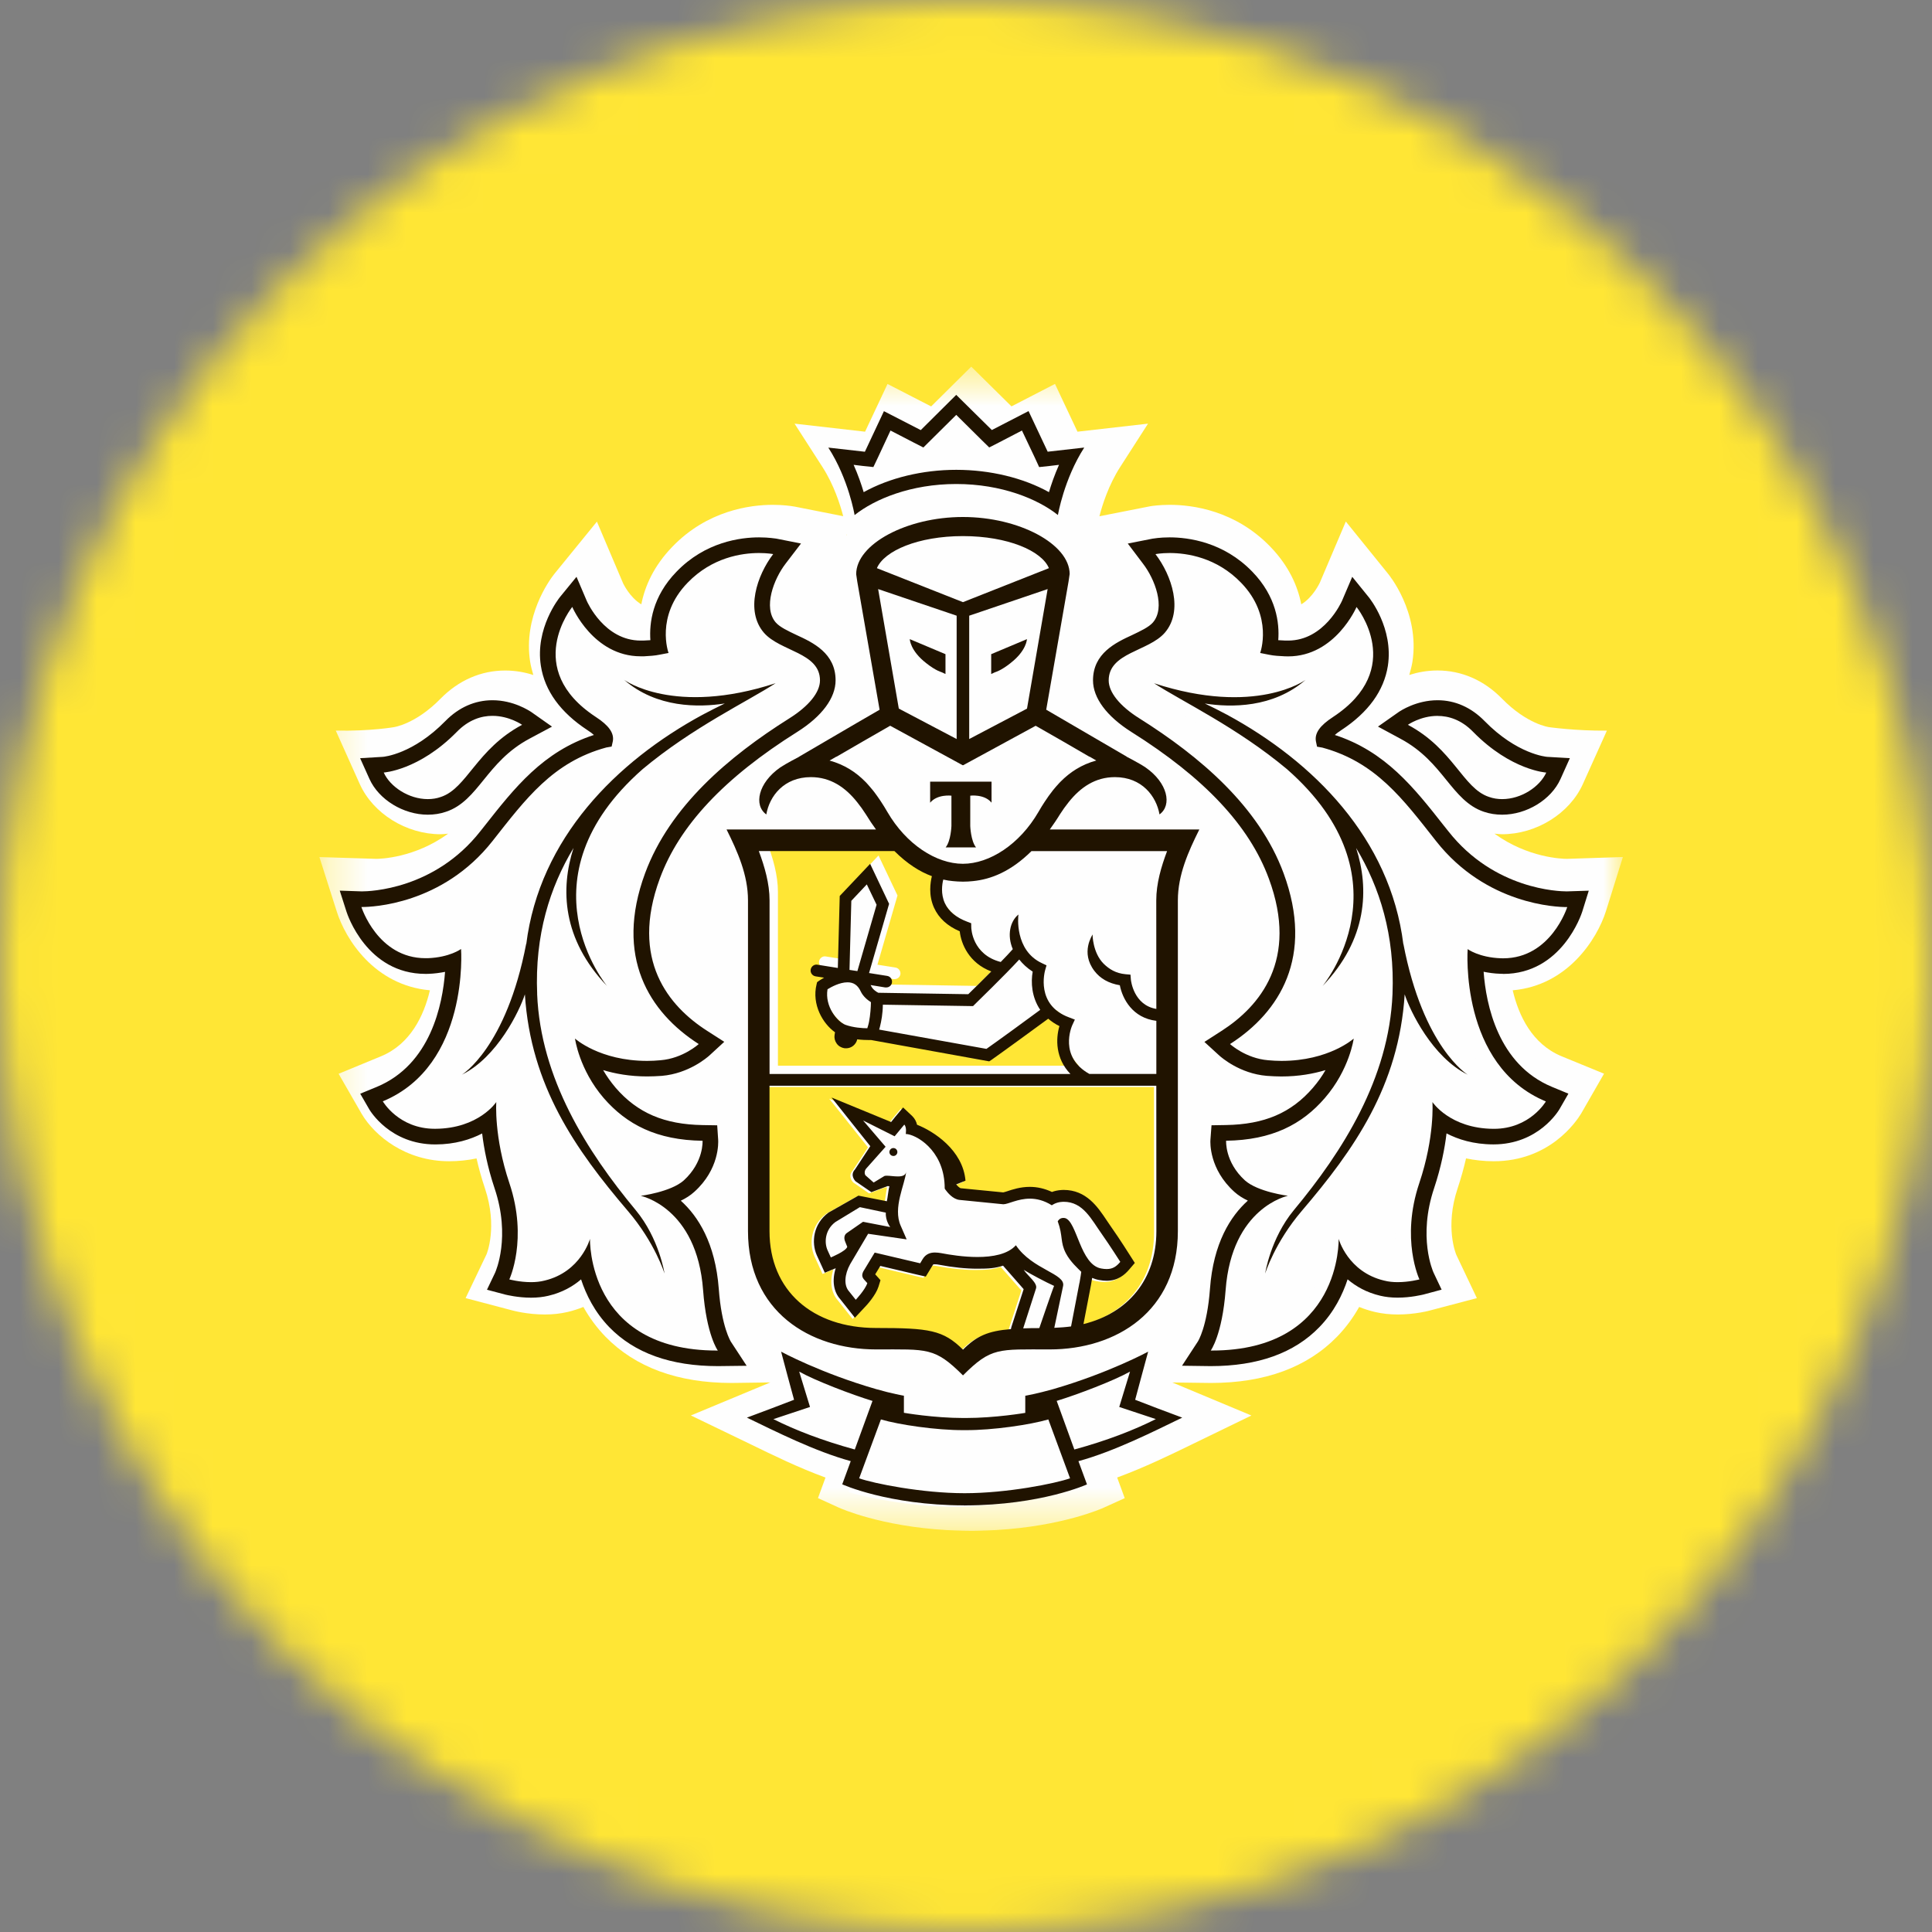 <svg width="50" height="50" viewBox="0 0 50 50" fill="none" xmlns="http://www.w3.org/2000/svg">
<rect x="0" y="0" width="50" height="50" fill="#808080" stroke="none"/>
<mask id="mask0_714_999" style="mask-type:alpha" maskUnits="userSpaceOnUse" x="0" y="0" width="50" height="50">
<circle cx="25" cy="25" r="25" fill="#D9D9D9"/>
</mask>
<g mask="url(#mask0_714_999)">
<rect y="-2.439" width="50" height="74.39" fill="#FFE635"/>
<mask id="mask1_714_999" style="mask-type:luminance" maskUnits="userSpaceOnUse" x="8" y="9" width="34" height="31">
<path d="M25.133 39.619H8.266V9.489H42V39.619H25.133Z" fill="white"/>
</mask>
<g mask="url(#mask1_714_999)">
<path fill-rule="evenodd" clip-rule="evenodd" d="M21.916 13.844L21.902 13.847L21.914 13.831L21.916 13.843V13.844ZM41.562 23.581L42 22.18L40.551 22.227C40.43 22.227 39.54 22.2 38.677 21.575C38.742 21.58 38.806 21.59 38.872 21.59C39.76 21.59 40.62 21.055 40.965 20.29L41.587 18.908C40.806 18.919 40.091 18.819 40.091 18.819C40.086 18.818 39.522 18.746 38.871 18.08C38.404 17.604 37.827 17.352 37.201 17.352C36.927 17.352 36.682 17.401 36.472 17.468C36.504 17.355 36.535 17.242 36.554 17.125C36.752 15.831 35.92 14.845 35.92 14.845L34.83 13.497L34.156 15.082C34.153 15.087 33.982 15.458 33.677 15.64C33.586 15.173 33.359 14.649 32.876 14.149C31.965 13.206 30.855 13.065 30.275 13.065C30.006 13.065 29.814 13.094 29.767 13.102L28.453 13.361C28.528 13.067 28.69 12.555 28.985 12.094L29.711 10.964L27.885 11.172L27.303 9.936L26.177 10.517L25.136 9.489L24.098 10.518L22.969 9.937L22.388 11.172L20.563 10.964L21.29 12.094C21.585 12.555 21.746 13.066 21.822 13.359L20.567 13.111L20.523 13.104C20.46 13.094 20.27 13.065 19.999 13.065C19.42 13.065 18.31 13.206 17.401 14.149C16.917 14.649 16.689 15.173 16.597 15.64C16.294 15.46 16.125 15.094 16.125 15.094L15.448 13.5L14.342 14.858C14.206 15.031 13.539 15.96 13.72 17.126C13.739 17.243 13.77 17.356 13.802 17.469C13.592 17.401 13.348 17.353 13.074 17.353C12.448 17.353 11.87 17.605 11.402 18.081C10.753 18.744 10.194 18.818 10.199 18.818C10.199 18.818 9.606 18.925 8.69 18.908L9.31 20.29C9.655 21.056 10.515 21.59 11.401 21.59C11.468 21.59 11.533 21.581 11.598 21.575C10.737 22.201 9.847 22.227 9.74 22.227L8.266 22.181L8.713 23.582C8.938 24.304 9.688 25.5 11.126 25.629C10.971 26.284 10.624 27.02 9.862 27.336L8.763 27.789L9.363 28.832C9.7 29.396 10.495 30.053 11.625 30.053C11.869 30.052 12.105 30.028 12.333 29.98C12.391 30.236 12.463 30.494 12.549 30.75C12.886 31.752 12.596 32.45 12.593 32.458L12.05 33.595L13.261 33.914C13.277 33.918 13.642 34.019 14.1 34.019C14.308 34.019 14.507 33.997 14.693 33.953C14.833 33.92 14.968 33.876 15.098 33.824C15.255 34.105 15.446 34.361 15.667 34.591C16.443 35.387 17.543 35.791 18.936 35.791H18.94L19.935 35.777L17.88 36.632L19.441 37.385C20.008 37.662 20.679 37.989 21.364 38.239L21.169 38.771L21.706 39.016C21.754 39.038 22.788 39.501 24.507 39.599C24.507 39.599 24.922 39.618 25.15 39.618C25.379 39.618 25.788 39.597 25.788 39.597C27.495 39.497 28.522 39.039 28.57 39.016L29.108 38.772L28.912 38.238C29.615 37.98 30.312 37.641 30.856 37.376L32.386 36.633L30.339 35.778L31.337 35.791C32.731 35.791 33.832 35.387 34.606 34.59C34.827 34.362 35.017 34.106 35.175 33.824C35.305 33.877 35.442 33.92 35.583 33.954C35.767 33.997 35.967 34.019 36.174 34.019C36.624 34.019 36.994 33.92 37.004 33.916L38.221 33.595L37.691 32.479C37.678 32.45 37.388 31.752 37.725 30.749C37.81 30.493 37.882 30.235 37.941 29.979C38.169 30.027 38.407 30.052 38.654 30.053C40.095 30.053 40.785 29.04 40.919 28.82L41.512 27.787L40.413 27.336C39.65 27.019 39.303 26.284 39.149 25.629C40.568 25.505 41.33 24.308 41.562 23.581V23.581Z" fill="#FEFEFE"/>
</g>
<path fill-rule="evenodd" clip-rule="evenodd" d="M24.715 13.907C23.552 13.908 22.679 14.289 22.49 14.738L24.715 15.617L26.942 14.738C26.754 14.289 25.881 13.908 24.715 13.907ZM24.714 37.364H24.669C23.965 37.369 22.993 37.224 22.525 37.088L21.963 38.611C22.334 38.742 23.591 38.996 24.693 38.996C25.793 38.996 27.05 38.742 27.421 38.611L26.859 37.088C26.39 37.225 25.419 37.369 24.714 37.364ZM29.129 35.508C28.71 35.745 27.775 36.101 27.231 36.266L27.688 37.524C28.529 37.294 29.224 37.025 29.798 36.738L28.85 36.423L29.129 35.508ZM20.525 35.508L20.804 36.423L19.856 36.738C20.428 37.025 21.125 37.294 21.965 37.524L22.422 36.266C21.879 36.101 20.942 35.745 20.525 35.508ZM25.146 12.167C26.023 12.167 26.883 12.377 27.545 12.745C27.605 12.543 27.69 12.296 27.805 12.038L27.554 12.068L27.292 12.096L27.181 11.857L26.846 11.15L26.236 11.468L25.999 11.589L25.809 11.402L25.146 10.746L24.485 11.402L24.295 11.589L24.058 11.468L23.445 11.151L23.115 11.857L23.001 12.096L22.74 12.068L22.49 12.038C22.605 12.296 22.689 12.543 22.75 12.745C23.413 12.377 24.272 12.167 25.146 12.167ZM38.283 20.745C38.397 20.785 38.513 20.802 38.627 20.802C39.125 20.802 39.604 20.481 39.769 20.115C39.769 20.115 38.86 20.06 37.881 19.066C37.57 18.745 37.24 18.649 36.957 18.649C36.518 18.649 36.188 18.88 36.188 18.88C37.37 19.509 37.61 20.519 38.283 20.745ZM10.985 20.803C11.1 20.803 11.216 20.786 11.328 20.745C12.002 20.519 12.245 19.509 13.426 18.88C13.426 18.88 13.095 18.649 12.659 18.649C12.374 18.649 12.044 18.745 11.731 19.067C10.755 20.061 9.846 20.115 9.846 20.115C10.009 20.482 10.489 20.803 10.985 20.803Z" fill="#FEFEFE"/>
<path fill-rule="evenodd" clip-rule="evenodd" d="M37.761 28.067C36.847 27.616 36.27 26.419 36.13 25.988C35.978 28.362 34.82 30.008 33.466 31.593C32.764 32.415 32.519 33.214 32.519 33.214C32.519 33.214 32.655 32.308 33.261 31.572C34.525 30.054 35.725 28.165 35.815 25.98C35.876 24.455 35.485 23.22 34.873 22.2C35.215 23.261 35.166 24.56 34.004 25.773C34.004 25.773 36.318 23.001 33.083 20.159C31.789 19.077 30.372 18.41 29.643 17.936C32.277 18.796 33.564 17.85 33.564 17.85C32.723 18.579 31.634 18.566 30.958 18.461C31.142 18.55 31.332 18.643 31.538 18.754C33.759 19.96 35.755 21.945 36.095 24.694V24.673C36.611 27.373 37.761 28.066 37.761 28.066M38.438 24.921C38.459 24.922 38.476 24.922 38.497 24.922C39.735 24.922 40.154 23.595 40.154 23.595H40.129C39.903 23.595 38.061 23.543 36.76 21.888C35.903 20.8 35.2 19.844 33.815 19.468L33.678 19.444L33.649 19.305C33.61 19.094 33.756 18.894 34.084 18.68C35.998 17.428 34.698 15.83 34.698 15.83C34.698 15.83 34.152 17.108 32.93 17.108L32.839 17.107C32.7 17.099 32.565 17.094 32.431 17.065L32.206 17.021C32.206 17.021 32.554 16.073 31.713 15.204C31.081 14.545 30.31 14.434 29.866 14.434C29.64 14.434 29.498 14.463 29.498 14.463C29.92 15.015 30.225 15.932 29.738 16.498C29.317 16.984 28.286 17.007 28.286 17.732C28.286 18.038 28.573 18.396 29.087 18.718C30.636 19.692 32.172 20.987 32.812 22.721C33.61 24.883 32.71 26.319 31.426 27.142C31.426 27.142 31.829 27.513 32.413 27.56C32.532 27.571 32.648 27.577 32.756 27.577C33.99 27.577 34.628 26.999 34.628 26.999C34.628 26.999 34.522 27.797 33.88 28.539C33.288 29.224 32.511 29.628 31.325 29.645C31.325 29.645 31.288 30.195 31.813 30.671C32.149 30.971 32.925 31.069 32.925 31.069C32.925 31.069 31.472 31.364 31.312 33.508C31.225 34.67 30.927 35.074 30.927 35.074H30.953C34.324 35.074 34.238 32.184 34.238 32.184C34.238 32.184 34.472 33.04 35.413 33.263C35.526 33.293 35.648 33.305 35.763 33.305C36.065 33.305 36.329 33.233 36.329 33.233C36.329 33.233 35.836 32.195 36.325 30.742C36.729 29.537 36.663 28.643 36.663 28.643C36.663 28.643 37.117 29.331 38.244 29.336H38.254C39.192 29.336 39.601 28.625 39.601 28.625C37.353 27.692 37.575 24.682 37.575 24.682C37.575 24.682 37.867 24.9 38.435 24.92M16.009 31.592C14.655 30.006 13.498 28.361 13.344 25.988C13.205 26.419 12.629 27.616 11.715 28.067C11.715 28.067 12.864 27.374 13.38 24.674V24.695C13.722 21.946 15.717 19.961 17.939 18.754C18.143 18.643 18.334 18.55 18.517 18.461C17.842 18.567 16.752 18.578 15.912 17.85C15.912 17.85 17.199 18.796 19.832 17.936C19.103 18.409 17.688 19.077 16.394 20.159C13.158 23 15.472 25.773 15.472 25.773C14.308 24.559 14.261 23.26 14.604 22.199C13.99 23.218 13.599 24.455 13.661 25.979C13.751 28.163 14.95 30.053 16.211 31.571C16.822 32.307 16.959 33.213 16.959 33.213C16.959 33.213 16.711 32.413 16.009 31.592M16.55 31.069C16.55 31.069 17.325 30.972 17.661 30.671C18.186 30.195 18.149 29.643 18.149 29.643C16.963 29.628 16.187 29.224 15.591 28.539C14.954 27.797 14.848 26.998 14.848 26.998C14.848 26.998 15.486 27.576 16.717 27.576C16.827 27.576 16.942 27.571 17.061 27.559C17.646 27.512 18.05 27.142 18.05 27.142C16.765 26.318 15.865 24.882 16.662 22.72C17.302 20.986 18.838 19.691 20.387 18.716C20.902 18.394 21.188 18.036 21.188 17.73C21.188 17.005 20.16 16.982 19.738 16.496C19.25 15.93 19.556 15.013 19.977 14.461C19.977 14.461 19.837 14.432 19.611 14.432C19.166 14.432 18.396 14.543 17.762 15.202C16.919 16.071 17.269 17.019 17.269 17.019L17.043 17.064C16.908 17.092 16.773 17.097 16.635 17.105L16.545 17.106C15.32 17.106 14.777 15.828 14.777 15.828C14.777 15.828 13.478 17.425 15.391 18.678C15.72 18.892 15.865 19.091 15.826 19.303L15.796 19.442L15.657 19.465C14.273 19.842 13.57 20.798 12.712 21.886C11.412 23.539 9.573 23.593 9.345 23.593H9.32C9.32 23.593 9.74 24.919 10.979 24.919C10.999 24.919 11.017 24.919 11.038 24.917C11.607 24.897 11.899 24.68 11.899 24.68C11.899 24.68 12.119 27.689 9.873 28.622C9.873 28.622 10.283 29.334 11.22 29.334H11.231C12.357 29.327 12.811 28.641 12.811 28.641C12.811 28.641 12.745 29.534 13.149 30.739C13.638 32.192 13.147 33.231 13.147 33.231C13.147 33.231 13.41 33.301 13.712 33.301C13.829 33.301 13.949 33.29 14.062 33.26C15.001 33.037 15.237 32.181 15.237 32.181C15.237 32.181 15.15 35.071 18.521 35.071H18.545C18.545 35.071 18.25 34.667 18.163 33.505C18.004 31.361 16.55 31.066 16.55 31.066M24.129 20.05H25.717V20.595C25.531 20.366 25.167 20.413 25.167 20.413V21.199C25.167 21.199 25.18 21.585 25.316 21.752H24.53C24.667 21.585 24.68 21.199 24.68 21.199V20.413C24.68 20.413 24.316 20.366 24.129 20.595V20.05ZM22.398 20.131C22.453 20.191 22.507 20.255 22.559 20.32L22.596 20.366C22.644 20.431 22.693 20.498 22.739 20.569C22.75 20.582 22.761 20.599 22.771 20.615C22.827 20.699 22.882 20.789 22.934 20.879C23.42 21.718 24.198 22.22 24.889 22.221C25.579 22.221 26.357 21.719 26.843 20.88C26.898 20.787 26.953 20.696 27.009 20.611L27.034 20.574C27.082 20.502 27.132 20.432 27.185 20.364C27.195 20.349 27.206 20.336 27.216 20.323C27.271 20.256 27.327 20.191 27.384 20.13C27.395 20.12 27.402 20.111 27.412 20.103C27.659 19.851 27.954 19.656 28.34 19.55L28.169 19.45H28.159L27.474 19.052L26.772 18.649L24.894 19.671L24.89 19.667L24.886 19.671L23.008 18.649L22.304 19.052L21.619 19.449H21.611L21.437 19.549C21.824 19.654 22.118 19.846 22.367 20.1C22.378 20.111 22.385 20.121 22.397 20.131L22.398 20.131Z" fill="#FEFEFE"/>
<path fill-rule="evenodd" clip-rule="evenodd" d="M24.085 16.961V17.474L23.986 17.429C23.981 17.425 23.837 17.393 23.585 17.193C23.169 16.87 23.161 16.573 23.161 16.573L24.085 16.961L24.085 16.961ZM24.52 19.369V16.176L22.489 15.488L23.025 18.58L24.521 19.368L24.52 19.369ZM25.56 16.961L26.484 16.573C26.484 16.573 26.476 16.87 26.058 17.193C25.807 17.393 25.663 17.424 25.658 17.428L25.56 17.473V16.961L25.56 16.961ZM26.619 18.581L27.154 15.488L25.123 16.176V19.369L26.619 18.581ZM21.915 26.6C22.112 26.672 22.352 26.687 22.476 26.687C22.481 26.672 22.486 26.653 22.492 26.63C22.503 26.595 22.514 26.558 22.521 26.518C22.556 26.341 22.569 26.142 22.571 26.012C22.488 25.96 22.371 25.868 22.304 25.731C22.229 25.573 22.121 25.498 21.964 25.498C21.759 25.498 21.541 25.621 21.446 25.678C21.372 26.12 21.697 26.52 21.915 26.6ZM26.64 24.971C26.263 25.382 25.523 26.096 25.489 26.131L25.443 26.176L23.11 26.139C23.108 26.371 23.071 26.567 23.035 26.712C23.029 26.735 23.022 26.76 23.016 26.785L25.792 27.285C26.08 27.082 26.875 26.502 27.184 26.274C26.96 25.948 26.939 25.558 26.989 25.284C26.842 25.191 26.73 25.084 26.64 24.971Z" fill="#FEFEFE"/>
<path fill-rule="evenodd" clip-rule="evenodd" d="M26.912 21.81C26.375 22.343 25.858 22.54 25.398 22.586C25.314 22.595 25.23 22.6 25.145 22.6H25.133C25.047 22.6 24.962 22.595 24.88 22.587C24.798 22.58 24.714 22.567 24.629 22.548C24.599 22.668 24.561 22.918 24.671 23.156C24.768 23.372 24.965 23.532 25.255 23.639L25.353 23.677L25.354 23.782C25.354 23.813 25.378 24.493 26.117 24.681C26.238 24.557 26.347 24.444 26.428 24.349C26.278 23.994 26.357 23.631 26.577 23.453C26.567 23.491 26.471 24.382 27.185 24.713L27.303 24.769L27.267 24.894C27.256 24.931 27.017 25.794 27.883 26.115L28.035 26.173L27.968 26.32C27.952 26.354 27.614 27.137 28.413 27.581H30.146V26.206C29.529 26.13 29.269 25.636 29.201 25.284C28.914 25.236 28.693 25.112 28.541 24.91C28.178 24.432 28.49 23.993 28.494 23.97C28.494 23.973 28.494 24.439 28.782 24.728C28.926 24.866 29.094 24.974 29.35 24.998L29.476 25.009L29.487 25.138C29.489 25.166 29.558 25.798 30.145 25.897L30.144 23.087C30.144 22.652 30.271 22.214 30.424 21.81H26.915L26.912 21.81ZM22.01 23.288L21.962 25.076L22.166 25.108L22.663 23.391L22.41 22.863M23.193 30.124C23.135 30.122 23.093 30.073 23.096 30.015C23.102 29.96 23.149 29.916 23.206 29.92C23.264 29.923 23.305 29.974 23.303 30.029C23.297 30.087 23.249 30.128 23.193 30.124ZM27.599 31.708C27.613 31.708 27.63 31.71 27.648 31.714C27.957 31.802 28.036 32.917 28.578 33.017C28.632 33.028 28.681 33.031 28.724 33.031C28.881 33.031 28.974 32.964 29.075 32.845C29.075 32.845 28.801 32.416 28.598 32.126C28.326 31.747 28.116 31.29 27.61 31.29C27.599 31.29 27.584 31.29 27.571 31.292C27.405 31.3 27.303 31.381 27.303 31.381C27.097 31.253 26.907 31.209 26.735 31.209C26.418 31.209 26.171 31.355 26.049 31.355H26.044L24.916 31.243C24.74 31.226 24.6 31.048 24.55 30.98L24.53 30.948C24.53 30.918 24.53 30.887 24.528 30.859C24.49 29.937 23.776 29.541 23.522 29.536C23.522 29.536 23.552 29.36 23.483 29.294L23.234 29.596L22.417 29.186L23 29.866L22.507 30.42C22.445 30.483 22.453 30.567 22.479 30.604L22.691 30.792L22.962 30.628C22.975 30.617 23 30.615 23.03 30.615C23.104 30.615 23.216 30.634 23.317 30.634C23.428 30.634 23.523 30.61 23.534 30.508C23.5 30.85 23.183 31.443 23.392 31.911L23.546 32.264L22.549 32.12L22.082 32.908C21.938 33.17 21.915 33.453 22.054 33.609L22.229 33.827C22.229 33.827 22.473 33.567 22.529 33.396L22.449 33.309C22.382 33.235 22.386 33.17 22.427 33.091L22.719 32.606L23.895 32.883L23.958 32.777C24.038 32.644 24.153 32.605 24.279 32.605C24.332 32.605 24.384 32.611 24.44 32.62C24.659 32.663 25.018 32.72 25.378 32.72C25.772 32.72 26.164 32.65 26.373 32.416C26.8 33.049 27.663 33.149 27.596 33.47L27.367 34.553C27.517 34.547 27.662 34.537 27.801 34.517L28.017 33.392C28.041 33.269 28.064 33.104 28.064 33.104C27.98 33.02 27.778 32.841 27.665 32.623C27.512 32.331 27.595 32.177 27.453 31.796C27.453 31.796 27.497 31.708 27.597 31.708" fill="#FEFEFE"/>
<path fill-rule="evenodd" clip-rule="evenodd" d="M21.567 32.595C21.567 32.595 21.958 32.434 21.993 32.32L21.94 32.19C21.903 32.106 21.909 32.013 21.98 31.963L22.402 31.672L23.105 31.807C23.105 31.807 22.978 31.648 22.99 31.435L22.319 31.293L21.685 31.678C21.413 31.881 21.394 32.214 21.483 32.411L21.567 32.595ZM26.704 34.388C26.829 34.383 26.969 34.381 27.122 34.381C27.122 34.381 27.484 33.322 27.504 33.289C27.301 33.198 26.879 32.975 26.717 32.873C26.825 33.034 27.085 33.217 27.034 33.358L26.704 34.388Z" fill="#FEFEFE"/>
<path fill-rule="evenodd" clip-rule="evenodd" d="M29.865 28.132H19.855V31.896C19.855 33.437 20.97 34.401 22.614 34.401C23.988 34.401 24.351 34.453 24.861 34.961C25.213 34.609 25.504 34.478 26.103 34.429L26.116 34.371L26.433 33.396L25.898 32.788C25.694 32.855 25.522 32.867 25.235 32.867C24.938 32.867 24.604 32.832 24.241 32.764C24.204 32.756 24.17 32.752 24.137 32.752C24.092 32.752 24.089 32.756 24.077 32.778L24.015 32.881L23.9 33.071L23.684 33.021L22.723 32.794L22.591 33.012L22.611 33.035L22.728 33.164L22.675 33.333C22.605 33.551 22.375 33.808 22.306 33.878L22.066 34.136L21.847 33.859L21.683 33.653C21.51 33.46 21.47 33.164 21.567 32.854C21.565 32.855 21.561 32.857 21.558 32.858L21.287 32.97L21.166 32.705L21.08 32.517C20.932 32.187 20.987 31.704 21.384 31.412L22.157 30.975L22.893 31.119C22.911 31.049 22.937 30.796 22.958 30.732C22.943 30.73 22.931 30.727 22.916 30.727L22.492 30.885L22.083 30.603C22.083 30.603 21.923 30.449 22.067 30.295L22.464 29.694L21.46 28.435L23.002 29.068L23.105 28.942L23.313 28.692L23.55 28.917C23.616 28.981 23.654 29.061 23.673 29.14C24.098 29.305 24.86 29.793 24.927 30.588L24.689 30.683V30.688C24.744 30.754 24.789 30.78 24.802 30.783L25.902 30.89C25.931 30.886 25.966 30.873 26.005 30.862C26.142 30.815 26.346 30.748 26.59 30.748C26.789 30.748 26.979 30.793 27.165 30.88C27.232 30.853 27.316 30.835 27.413 30.828L27.465 30.828C28.055 30.828 28.348 31.268 28.583 31.62C28.622 31.68 28.661 31.738 28.702 31.794C28.908 32.085 29.176 32.51 29.187 32.528L29.308 32.718L29.16 32.891C29.046 33.022 28.874 33.178 28.578 33.178C28.518 33.178 28.452 33.171 28.379 33.157C28.316 33.147 28.259 33.127 28.204 33.105C28.195 33.162 28.183 33.231 28.172 33.291L27.979 34.298C29.135 34.015 29.867 33.144 29.867 31.895L29.865 28.132ZM20.133 27.58H27.919C27.53 27.178 27.536 26.67 27.634 26.339C27.521 26.285 27.428 26.22 27.345 26.148C27.04 26.372 26.112 27.049 25.869 27.218L25.817 27.253L22.761 26.7H22.699C22.626 26.7 22.519 26.698 22.402 26.684C22.369 26.821 22.249 26.916 22.113 26.916C22.097 26.916 22.08 26.915 22.064 26.911C21.985 26.898 21.915 26.857 21.87 26.791C21.821 26.724 21.803 26.646 21.815 26.566L21.827 26.5C21.512 26.278 21.221 25.782 21.35 25.259L21.362 25.203L21.407 25.172C21.414 25.167 21.466 25.131 21.546 25.087L21.323 25.053C21.24 25.038 21.185 24.961 21.197 24.879C21.212 24.796 21.29 24.737 21.372 24.753L21.901 24.836L21.948 22.973L22.736 22.14L23.227 23.175L22.708 24.966L23.175 25.04C23.257 25.053 23.314 25.13 23.302 25.215C23.289 25.29 23.225 25.34 23.151 25.34H23.127L22.748 25.278C22.753 25.29 22.761 25.296 22.765 25.308C22.805 25.393 22.895 25.452 22.948 25.479L25.277 25.515C25.376 25.419 25.62 25.18 25.872 24.926C25.298 24.709 25.09 24.215 25.055 23.887C24.735 23.75 24.514 23.547 24.392 23.28C24.241 22.952 24.295 22.622 24.335 22.462C24.024 22.349 23.698 22.142 23.364 21.811H19.855C20.006 22.215 20.133 22.652 20.133 23.088V27.582V27.58Z" fill="#FFE635"/>
<path fill-rule="evenodd" clip-rule="evenodd" d="M23.128 29.712C23.07 29.707 23.023 29.752 23.018 29.807C23.014 29.865 23.058 29.914 23.115 29.916C23.171 29.921 23.219 29.878 23.224 29.821C23.227 29.766 23.186 29.715 23.128 29.712ZM27.804 37.513L27.347 36.255C27.89 36.089 28.826 35.733 29.245 35.497L28.966 36.412L29.913 36.726C29.34 37.014 28.645 37.283 27.804 37.513ZM24.964 38.644C23.863 38.644 22.606 38.391 22.235 38.259L22.798 36.735C23.265 36.872 24.236 37.016 24.941 37.012H24.986C25.691 37.016 26.662 36.872 27.131 36.735L27.693 38.258C27.322 38.391 26.065 38.644 24.965 38.644H24.964ZM20.015 36.727L20.963 36.412L20.683 35.497C21.101 35.733 22.038 36.09 22.58 36.256L22.122 37.513C21.284 37.283 20.587 37.014 20.015 36.727ZM29.955 36.448L29.378 36.226L29.538 35.631L29.714 34.981C29.714 34.981 28.692 35.535 27.252 35.952C26.843 36.068 26.534 36.122 26.534 36.122V36.565C26.534 36.565 25.764 36.698 24.985 36.698H24.941C24.162 36.698 23.393 36.563 23.393 36.563V36.121C23.393 36.121 23.083 36.068 22.677 35.951C21.236 35.536 20.215 34.981 20.215 34.981L20.388 35.63L20.55 36.226L19.972 36.447L19.33 36.688C20.065 37.042 21.084 37.559 22.017 37.814L21.797 38.414C21.797 38.414 22.98 38.954 24.95 38.959V38.961H24.977V38.96C26.949 38.954 28.131 38.416 28.131 38.416L27.91 37.815C28.842 37.56 29.863 37.043 30.596 36.688L29.955 36.448ZM22.341 12.06L22.603 12.087L22.717 11.848L23.046 11.142L23.66 11.46L23.897 11.581L24.086 11.393L24.748 10.737L25.41 11.393L25.601 11.58L25.838 11.459L26.448 11.142L26.783 11.848L26.893 12.088L27.157 12.06L27.407 12.03C27.292 12.288 27.207 12.534 27.147 12.737C26.485 12.368 25.625 12.159 24.748 12.159C23.875 12.159 23.016 12.368 22.352 12.737C22.291 12.534 22.207 12.289 22.092 12.03L22.341 12.06L22.341 12.06ZM24.748 12.526C25.921 12.526 26.86 12.915 27.379 13.329C27.379 13.329 27.534 12.402 28.06 11.583L27.114 11.69L26.619 10.639L25.669 11.129L24.747 10.219L23.829 11.131L22.876 10.641L22.383 11.691L21.437 11.584C21.964 12.402 22.117 13.33 22.117 13.33C22.64 12.915 23.575 12.526 24.748 12.526ZM40.008 28.503C40.008 28.503 39.599 29.214 38.661 29.214H38.65C37.525 29.207 37.071 28.521 37.071 28.521C37.071 28.521 37.136 29.414 36.731 30.619C36.242 32.073 36.735 33.111 36.735 33.111C36.735 33.111 36.472 33.182 36.17 33.182C36.054 33.182 35.933 33.171 35.819 33.141C34.879 32.917 34.644 32.061 34.644 32.061C34.644 32.061 34.731 34.952 31.36 34.952H31.334C31.334 34.952 31.631 34.548 31.719 33.386C31.879 31.242 33.331 30.947 33.331 30.947C33.331 30.947 32.556 30.849 32.219 30.549C31.695 30.072 31.732 29.522 31.732 29.522C32.918 29.505 33.695 29.102 34.286 28.418C34.928 27.676 35.034 26.878 35.034 26.878C35.034 26.878 34.396 27.456 33.163 27.456C33.054 27.456 32.939 27.45 32.819 27.439C32.236 27.391 31.833 27.02 31.833 27.02C33.117 26.197 34.017 24.761 33.219 22.599C32.579 20.866 31.042 19.571 29.494 18.596C28.98 18.275 28.693 17.916 28.693 17.609C28.693 16.886 29.723 16.861 30.145 16.375C30.632 15.81 30.326 14.893 29.904 14.341C29.904 14.341 30.046 14.312 30.27 14.312C30.716 14.312 31.487 14.425 32.12 15.082C32.963 15.951 32.613 16.899 32.613 16.899L32.839 16.944C32.974 16.972 33.108 16.978 33.247 16.985C33.277 16.985 33.308 16.987 33.337 16.987C34.56 16.987 35.107 15.709 35.107 15.709C35.107 15.709 36.406 17.308 34.492 18.56C34.163 18.775 34.018 18.973 34.056 19.185L34.085 19.324L34.222 19.348C35.608 19.724 36.31 20.681 37.166 21.768C38.468 23.422 40.309 23.475 40.536 23.475H40.56C40.56 23.475 40.14 24.801 38.902 24.801C38.881 24.801 38.864 24.801 38.844 24.8C38.275 24.78 37.983 24.563 37.983 24.563C37.983 24.563 37.762 27.573 40.008 28.506L40.008 28.503ZM38.901 25.205C40.419 25.205 40.927 23.661 40.948 23.595L41.117 23.051L40.548 23.069H40.546C40.346 23.069 38.671 23.023 37.484 21.514L37.372 21.374C36.596 20.388 35.86 19.449 34.545 19.021C34.582 18.987 34.637 18.944 34.712 18.896C35.41 18.438 35.816 17.879 35.918 17.232C36.067 16.259 35.446 15.481 35.418 15.449L34.996 14.928L34.732 15.547C34.714 15.586 34.27 16.578 33.336 16.578H33.267C33.203 16.575 33.141 16.573 33.081 16.568C33.115 16.125 33.034 15.44 32.412 14.798C31.664 14.023 30.748 13.907 30.269 13.907C30.014 13.907 29.844 13.939 29.825 13.941L29.187 14.067L29.58 14.587C29.889 14.987 30.169 15.725 29.837 16.11C29.73 16.233 29.512 16.333 29.304 16.433C28.874 16.631 28.287 16.907 28.287 17.608C28.287 18.062 28.64 18.538 29.277 18.941C31.168 20.129 32.334 21.369 32.838 22.739C33.617 24.845 32.601 26.046 31.613 26.68L31.17 26.965L31.558 27.32C31.61 27.365 32.083 27.784 32.784 27.843C32.917 27.852 33.043 27.859 33.162 27.859C33.611 27.859 33.994 27.788 34.304 27.694C34.22 27.843 34.113 27.995 33.981 28.149C33.418 28.803 32.722 29.1 31.725 29.116L31.354 29.122L31.326 29.495C31.32 29.569 31.294 30.259 31.946 30.846C32.046 30.936 32.166 31.011 32.294 31.072C31.85 31.471 31.401 32.165 31.314 33.355C31.24 34.348 31.003 34.715 31 34.719L30.591 35.345L31.331 35.355C32.556 35.355 33.494 35.017 34.143 34.348C34.528 33.952 34.746 33.504 34.876 33.109C35.089 33.29 35.364 33.45 35.723 33.534C35.859 33.566 36.007 33.583 36.169 33.583C36.514 33.583 36.805 33.509 36.836 33.503L37.309 33.376L37.1 32.935C37.084 32.9 36.69 32.013 37.115 30.749C37.297 30.202 37.391 29.713 37.436 29.332C37.734 29.487 38.133 29.616 38.649 29.617C39.82 29.617 40.336 28.743 40.359 28.706L40.59 28.304L40.163 28.127C38.767 27.548 38.458 25.991 38.396 25.149C38.522 25.174 38.666 25.197 38.829 25.201L38.901 25.203L38.901 25.205Z" fill="#201300"/>
<path fill-rule="evenodd" clip-rule="evenodd" d="M37.204 18.528C37.487 18.528 37.817 18.623 38.129 18.945C39.107 19.939 40.017 19.994 40.017 19.994C39.851 20.36 39.372 20.681 38.876 20.681C38.761 20.681 38.645 20.664 38.531 20.623C37.858 20.397 37.617 19.388 36.436 18.758C36.436 18.758 36.764 18.527 37.204 18.527L37.204 18.528ZM36.243 19.118C36.809 19.42 37.139 19.824 37.428 20.182C37.713 20.532 37.981 20.868 38.404 21.009C38.554 21.06 38.713 21.084 38.876 21.084C39.509 21.084 40.145 20.697 40.386 20.16L40.628 19.621L40.041 19.587C40.014 19.586 39.258 19.517 38.419 18.659C38.073 18.306 37.655 18.122 37.204 18.122C36.654 18.122 36.245 18.396 36.201 18.425L35.662 18.804L36.243 19.118ZM36.319 24.42V24.441C35.978 21.691 33.982 19.706 31.761 18.5C31.555 18.389 31.365 18.296 31.181 18.207C31.858 18.312 32.946 18.325 33.787 17.596C33.787 17.596 32.501 18.542 29.867 17.683C30.595 18.156 32.012 18.823 33.307 19.906C36.542 22.747 34.227 25.519 34.227 25.519C35.389 24.306 35.438 23.006 35.096 21.945C35.708 22.965 36.099 24.2 36.038 25.726C35.948 27.91 34.748 29.799 33.485 31.318C32.877 32.054 32.742 32.959 32.742 32.959C32.742 32.959 32.988 32.16 33.69 31.338C35.044 29.753 36.202 28.107 36.353 25.734C36.493 26.165 37.069 27.362 37.985 27.813C37.985 27.813 36.834 27.12 36.318 24.42M18.554 34.952C15.184 34.952 15.269 32.061 15.269 32.061C15.269 32.061 15.034 32.917 14.095 33.141C13.983 33.17 13.863 33.182 13.745 33.182C13.443 33.182 13.181 33.111 13.181 33.111C13.181 33.111 13.671 32.073 13.183 30.62C12.778 29.414 12.844 28.521 12.844 28.521C12.844 28.521 12.391 29.207 11.264 29.213H11.253C10.316 29.213 9.907 28.502 9.907 28.502C12.153 27.57 11.932 24.56 11.932 24.56C11.932 24.56 11.64 24.777 11.07 24.798H11.012C9.773 24.798 9.353 23.473 9.353 23.473H9.378C9.607 23.473 11.446 23.419 12.746 21.766C13.604 20.678 14.306 19.722 15.691 19.345L15.829 19.321L15.86 19.182C15.898 18.971 15.753 18.772 15.424 18.558C13.511 17.305 14.81 15.707 14.81 15.707C14.81 15.707 15.353 16.985 16.579 16.985H16.669C16.806 16.976 16.943 16.971 17.076 16.942L17.302 16.899C17.302 16.899 16.952 15.95 17.795 15.081C18.429 14.424 19.199 14.312 19.644 14.312C19.87 14.312 20.01 14.34 20.01 14.34C19.588 14.893 19.283 15.81 19.77 16.375C20.193 16.862 21.221 16.886 21.221 17.609C21.221 17.917 20.934 18.275 20.42 18.596C18.871 19.571 17.335 20.866 16.695 22.599C15.898 24.762 16.798 26.197 18.083 27.02C18.083 27.02 17.679 27.391 17.094 27.439C16.976 27.45 16.861 27.456 16.75 27.456C15.519 27.456 14.881 26.878 14.881 26.878C14.881 26.878 14.986 27.676 15.624 28.418C16.22 29.103 16.996 29.507 18.182 29.523C18.182 29.523 18.219 30.073 17.695 30.55C17.358 30.85 16.583 30.948 16.583 30.948C16.583 30.948 18.036 31.243 18.196 33.387C18.282 34.549 18.577 34.953 18.577 34.953H18.553L18.554 34.952ZM18.913 34.72C18.913 34.716 18.675 34.35 18.602 33.357C18.512 32.167 18.063 31.473 17.619 31.074C17.747 31.013 17.866 30.938 17.966 30.847C18.619 30.261 18.591 29.57 18.586 29.496L18.561 29.123L18.187 29.117C17.192 29.101 16.496 28.803 15.932 28.15C15.802 27.996 15.695 27.843 15.609 27.694C15.92 27.788 16.299 27.858 16.749 27.858C16.87 27.858 16.996 27.852 17.129 27.843C17.829 27.783 18.303 27.365 18.356 27.319L18.744 26.962L18.301 26.678C17.311 26.045 16.298 24.843 17.076 22.737C17.58 21.367 18.744 20.128 20.637 18.939C21.275 18.536 21.625 18.061 21.625 17.607C21.625 16.905 21.04 16.629 20.61 16.432C20.401 16.332 20.183 16.232 20.076 16.109C19.744 15.724 20.024 14.985 20.333 14.585L20.73 14.066L20.088 13.939C20.07 13.939 19.902 13.907 19.645 13.907C19.165 13.907 18.252 14.023 17.506 14.798C16.883 15.44 16.801 16.125 16.832 16.568C16.772 16.573 16.711 16.575 16.648 16.578H16.58C15.643 16.578 15.2 15.586 15.184 15.548L14.92 14.928L14.493 15.45C14.469 15.481 13.846 16.259 13.998 17.232C14.098 17.879 14.505 18.437 15.203 18.896C15.279 18.944 15.332 18.986 15.37 19.021C14.053 19.449 13.318 20.388 12.541 21.374L12.43 21.514C11.245 23.023 9.566 23.069 9.365 23.069L8.793 23.05L8.967 23.594C8.988 23.66 9.494 25.204 11.012 25.204L11.086 25.203C11.246 25.198 11.39 25.176 11.518 25.152C11.455 25.994 11.146 27.55 9.75 28.129L9.323 28.305L9.555 28.707C9.577 28.744 10.095 29.618 11.267 29.618C11.78 29.617 12.178 29.489 12.478 29.334C12.523 29.715 12.616 30.203 12.799 30.751C13.224 32.014 12.829 32.9 12.814 32.936L12.603 33.378L13.077 33.504C13.109 33.511 13.401 33.584 13.745 33.584C13.906 33.584 14.055 33.567 14.19 33.535C14.549 33.451 14.827 33.291 15.038 33.11C15.167 33.505 15.387 33.953 15.77 34.349C16.422 35.018 17.358 35.355 18.582 35.355L19.323 35.346L18.913 34.72Z" fill="#201300"/>
<path fill-rule="evenodd" clip-rule="evenodd" d="M11.818 18.945C12.131 18.623 12.46 18.526 12.745 18.526C13.181 18.526 13.512 18.758 13.512 18.758C12.332 19.388 12.088 20.397 11.413 20.624C11.302 20.664 11.187 20.681 11.071 20.681C10.576 20.681 10.095 20.359 9.931 19.993C9.931 19.993 10.84 19.938 11.818 18.945ZM11.071 21.084C11.234 21.084 11.392 21.06 11.543 21.008C11.966 20.868 12.235 20.532 12.519 20.181C12.81 19.823 13.137 19.419 13.703 19.117L14.286 18.805L13.745 18.424C13.699 18.396 13.293 18.122 12.745 18.122C12.293 18.122 11.874 18.306 11.528 18.659C10.688 19.518 9.935 19.586 9.907 19.587L9.32 19.622L9.562 20.16C9.804 20.695 10.439 21.084 11.071 21.084ZM13.902 25.724C13.838 24.2 14.23 22.963 14.843 21.945C14.501 23.006 14.548 24.305 15.711 25.519C15.711 25.519 13.399 22.746 16.633 19.904C17.927 18.823 19.343 18.155 20.073 17.681C17.438 18.541 16.153 17.595 16.153 17.595C16.993 18.324 18.082 18.311 18.758 18.206C18.575 18.296 18.384 18.389 18.178 18.5C15.957 19.706 13.962 21.691 13.619 24.44V24.419C13.103 27.119 11.954 27.812 11.954 27.812C12.869 27.361 13.444 26.164 13.584 25.734C13.737 28.106 14.895 29.752 16.248 31.338C16.951 32.159 17.198 32.958 17.198 32.958C17.198 32.958 17.061 32.053 16.451 31.317C15.19 29.8 13.99 27.909 13.901 25.725M24.072 20.229V20.774C24.26 20.546 24.623 20.592 24.623 20.592V21.377C24.623 21.377 24.61 21.764 24.473 21.931H25.26C25.124 21.764 25.11 21.378 25.11 21.378V20.592C25.11 20.592 25.474 20.544 25.661 20.773V20.229H24.072ZM23.969 17.161C24.221 17.362 24.366 17.394 24.37 17.397L24.469 17.443V16.93L23.545 16.541C23.545 16.541 23.553 16.839 23.969 17.161ZM26.151 17.161C26.569 16.839 26.577 16.541 26.577 16.541L25.652 16.93V17.443L25.75 17.398C25.756 17.395 25.9 17.361 26.151 17.162" fill="#201300"/>
<path fill-rule="evenodd" clip-rule="evenodd" d="M24.919 15.583L22.694 14.704C22.884 14.256 23.756 13.875 24.92 13.874C26.085 13.875 26.959 14.256 27.146 14.704L24.92 15.584L24.919 15.583ZM26.579 18.339L25.083 19.126V15.934L27.113 15.245L26.579 18.338L26.579 18.339ZM27.506 19.185L28.19 19.582H28.199L28.371 19.682C27.985 19.789 27.69 19.983 27.442 20.235C27.433 20.244 27.424 20.253 27.415 20.263C27.358 20.323 27.302 20.389 27.247 20.456C27.237 20.469 27.226 20.482 27.216 20.498C27.163 20.565 27.113 20.635 27.065 20.709C27.057 20.72 27.048 20.732 27.04 20.745C26.983 20.83 26.929 20.919 26.875 21.013C26.388 21.852 25.611 22.354 24.919 22.355C24.229 22.354 23.452 21.852 22.965 21.013C22.912 20.922 22.859 20.834 22.802 20.749C22.792 20.733 22.781 20.716 22.771 20.702C22.724 20.632 22.675 20.564 22.627 20.5C22.614 20.483 22.602 20.469 22.59 20.453C22.537 20.389 22.483 20.325 22.428 20.265C22.417 20.256 22.409 20.244 22.399 20.235C22.15 19.982 21.856 19.79 21.469 19.683L21.643 19.583H21.65L22.335 19.186L23.038 18.782L24.916 19.805L24.92 19.801L24.925 19.805L26.803 18.783L27.506 19.185ZM30.205 22.024C30.052 22.429 29.924 22.866 29.924 23.301L29.926 26.111C29.339 26.012 29.27 25.38 29.267 25.353L29.257 25.224L29.13 25.213C28.875 25.189 28.706 25.081 28.563 24.942C28.275 24.654 28.275 24.188 28.275 24.184C28.271 24.207 27.958 24.646 28.321 25.125C28.473 25.326 28.695 25.45 28.981 25.498C29.049 25.849 29.31 26.345 29.926 26.419V27.794H28.194C27.395 27.351 27.734 26.569 27.749 26.535L27.817 26.387L27.665 26.329C26.799 26.009 27.038 25.146 27.048 25.108L27.084 24.983L26.966 24.927C26.252 24.596 26.349 23.705 26.358 23.667C26.138 23.846 26.059 24.208 26.211 24.564C26.129 24.659 26.019 24.771 25.899 24.896C25.159 24.707 25.136 24.028 25.136 23.997L25.134 23.893L25.037 23.856C24.748 23.748 24.55 23.587 24.452 23.372C24.343 23.134 24.381 22.883 24.412 22.763C24.496 22.783 24.58 22.796 24.661 22.803C24.745 22.811 24.829 22.817 24.915 22.817H24.927C25.013 22.817 25.097 22.812 25.181 22.803C25.642 22.757 26.157 22.559 26.695 22.026H30.205L30.205 22.024ZM28.04 34.267L28.234 33.259C28.244 33.199 28.257 33.13 28.265 33.072C28.32 33.094 28.378 33.114 28.439 33.125C28.513 33.139 28.579 33.146 28.639 33.146C28.934 33.146 29.107 32.99 29.221 32.858L29.369 32.685L29.248 32.495C29.237 32.477 28.969 32.052 28.763 31.762C28.722 31.705 28.684 31.648 28.644 31.587C28.409 31.235 28.115 30.795 27.526 30.795L27.473 30.797C27.377 30.803 27.293 30.822 27.225 30.848C27.041 30.762 26.849 30.716 26.651 30.716C26.407 30.716 26.202 30.784 26.065 30.83C26.026 30.842 25.991 30.854 25.963 30.859L24.862 30.751C24.848 30.748 24.805 30.722 24.749 30.656V30.651L24.987 30.556C24.92 29.762 24.157 29.274 23.733 29.108C23.715 29.029 23.676 28.95 23.61 28.885L23.372 28.661L23.164 28.91L23.062 29.038L21.52 28.404L22.523 29.663L22.128 30.264C21.982 30.418 22.142 30.572 22.142 30.572L22.551 30.853L22.975 30.695C22.989 30.695 23.003 30.699 23.017 30.701C22.996 30.765 22.97 31.018 22.952 31.088L22.216 30.943L21.443 31.381C21.046 31.672 20.992 32.155 21.139 32.486L21.225 32.673L21.346 32.938L21.617 32.826C21.621 32.825 21.625 32.823 21.628 32.821C21.53 33.131 21.57 33.428 21.744 33.621L21.907 33.827L22.125 34.103L22.366 33.845C22.436 33.776 22.665 33.519 22.735 33.3L22.787 33.131L22.671 33.002L22.65 32.98L22.783 32.762L23.743 32.989L23.959 33.038L24.074 32.849L24.137 32.745C24.149 32.723 24.151 32.72 24.195 32.72C24.23 32.72 24.263 32.723 24.3 32.731C24.663 32.8 24.997 32.834 25.294 32.834C25.582 32.834 25.754 32.823 25.959 32.755C25.959 32.755 26.474 33.34 26.492 33.363L26.176 34.338L26.162 34.397C25.565 34.446 25.273 34.576 24.922 34.929C24.41 34.421 24.048 34.368 22.674 34.368C21.03 34.368 19.915 33.404 19.915 31.863V28.099H29.925L29.927 31.863C29.927 33.112 29.194 33.983 28.04 34.267L28.04 34.267ZM21.875 32.138L21.927 32.268C21.893 32.382 21.502 32.542 21.502 32.542L21.418 32.358C21.328 32.161 21.347 31.829 21.62 31.626L22.253 31.241L22.925 31.383C22.912 31.596 23.039 31.756 23.039 31.756L22.335 31.62L21.915 31.911C21.843 31.961 21.838 32.052 21.875 32.138L21.875 32.138ZM27.935 33.203L27.719 34.328C27.58 34.347 27.436 34.357 27.285 34.364L27.513 33.281C27.58 32.96 26.717 32.86 26.291 32.227C26.082 32.461 25.69 32.531 25.295 32.531C24.936 32.531 24.576 32.473 24.357 32.431C24.302 32.422 24.249 32.415 24.197 32.415C24.071 32.415 23.956 32.456 23.877 32.588L23.814 32.694L22.637 32.417L22.344 32.902C22.304 32.981 22.3 33.047 22.367 33.12L22.446 33.207C22.392 33.379 22.147 33.638 22.147 33.638L21.972 33.419C21.834 33.265 21.856 32.981 22.001 32.718L22.467 31.93L23.464 32.075L23.31 31.722C23.102 31.255 23.419 30.661 23.452 30.319C23.442 30.422 23.347 30.446 23.236 30.446C23.136 30.446 23.023 30.427 22.948 30.427C22.919 30.427 22.894 30.43 22.88 30.44L22.61 30.604L22.397 30.416C22.372 30.379 22.364 30.295 22.426 30.232L22.919 29.678L22.337 28.998L23.153 29.407L23.403 29.105C23.471 29.172 23.441 29.347 23.441 29.347C23.695 29.353 24.409 29.747 24.447 30.671C24.449 30.698 24.449 30.73 24.449 30.76L24.469 30.791C24.52 30.86 24.659 31.038 24.836 31.054L25.963 31.166H25.968C26.091 31.166 26.337 31.021 26.653 31.021C26.825 31.021 27.017 31.065 27.221 31.193C27.221 31.193 27.324 31.112 27.489 31.104C27.502 31.102 27.517 31.102 27.528 31.102C28.034 31.102 28.245 31.559 28.516 31.939C28.72 32.228 28.993 32.657 28.993 32.657C28.893 32.776 28.798 32.843 28.642 32.843C28.598 32.843 28.55 32.839 28.496 32.828C27.953 32.728 27.875 31.614 27.566 31.525C27.549 31.521 27.532 31.52 27.516 31.52C27.416 31.52 27.374 31.608 27.374 31.608C27.515 31.989 27.432 32.142 27.585 32.435C27.698 32.653 27.9 32.831 27.983 32.915C27.983 32.915 27.961 33.08 27.937 33.203L27.935 33.203ZM26.897 34.371C26.744 34.371 26.605 34.373 26.48 34.378L26.811 33.349C26.862 33.207 26.601 33.024 26.493 32.863C26.656 32.966 27.078 33.189 27.28 33.279C27.259 33.313 26.897 34.372 26.897 34.372L26.897 34.371ZM21.985 25.101L22.032 23.313L22.433 22.888L22.686 23.415L22.189 25.132L21.985 25.101ZM22.274 25.655C22.339 25.792 22.457 25.884 22.54 25.936C22.538 26.065 22.525 26.265 22.491 26.442C22.484 26.482 22.474 26.518 22.463 26.554C22.457 26.578 22.45 26.596 22.446 26.611C22.323 26.611 22.082 26.595 21.885 26.524C21.666 26.444 21.341 26.044 21.416 25.602C21.511 25.544 21.729 25.422 21.934 25.422C22.091 25.422 22.199 25.496 22.274 25.654V25.655ZM26.922 26.134C26.614 26.363 25.818 26.943 25.529 27.145L22.753 26.646C22.76 26.622 22.767 26.596 22.773 26.572C22.809 26.428 22.846 26.231 22.848 26.001L25.182 26.038L25.227 25.993C25.262 25.957 26.001 25.242 26.378 24.832C26.467 24.945 26.579 25.051 26.726 25.146C26.676 25.419 26.698 25.808 26.922 26.136V26.134ZM23.146 22.024C23.48 22.356 23.807 22.562 24.117 22.675C24.078 22.836 24.024 23.166 24.174 23.495C24.296 23.761 24.517 23.965 24.838 24.102C24.873 24.43 25.08 24.924 25.654 25.141C25.403 25.394 25.159 25.633 25.059 25.73L22.73 25.693C22.678 25.667 22.588 25.607 22.547 25.523C22.543 25.511 22.535 25.505 22.531 25.493L22.91 25.555H22.935C23.009 25.555 23.072 25.505 23.084 25.43C23.096 25.345 23.041 25.268 22.958 25.256L22.491 25.182L23.01 23.391L22.519 22.356L21.732 23.188L21.683 25.051L21.154 24.966C21.072 24.951 20.994 25.011 20.98 25.093C20.967 25.175 21.022 25.253 21.107 25.268L21.328 25.302C21.249 25.346 21.196 25.383 21.19 25.387L21.146 25.419L21.133 25.474C21.004 25.997 21.295 26.493 21.61 26.715L21.599 26.781C21.586 26.861 21.605 26.939 21.652 27.005C21.698 27.072 21.768 27.112 21.847 27.127C21.863 27.129 21.881 27.13 21.896 27.13C22.033 27.13 22.152 27.037 22.186 26.898C22.302 26.913 22.41 26.916 22.483 26.916H22.545L25.601 27.468L25.653 27.434C25.896 27.264 26.824 26.588 27.128 26.364C27.213 26.436 27.306 26.501 27.418 26.555C27.32 26.885 27.314 27.394 27.703 27.795H19.916V23.302C19.916 22.867 19.789 22.43 19.638 22.025H23.147L23.146 22.024ZM22.725 15.245L24.758 15.934V19.126L23.261 18.338L22.726 15.245L22.725 15.245ZM27.683 14.86C27.683 14.08 26.371 13.38 24.924 13.38H24.916C23.469 13.38 22.158 14.08 22.158 14.86L22.186 15.051L22.764 18.368L22.184 18.704L20.682 19.582H20.687C20.687 19.582 20.35 19.756 20.193 19.861C19.621 20.259 19.5 20.839 19.832 21.078C19.913 20.605 20.287 20.112 20.986 20.112C21.49 20.112 21.874 20.371 22.184 20.761C22.263 20.859 22.339 20.965 22.41 21.077C22.496 21.219 22.583 21.346 22.67 21.466H18.803C19.087 22.037 19.358 22.643 19.358 23.3V31.861C19.358 33.935 20.951 34.923 22.675 34.923C24.008 34.923 24.187 34.863 24.922 35.595C25.654 34.863 25.833 34.923 27.166 34.923C28.892 34.923 30.483 33.934 30.483 31.862V23.301C30.483 22.643 30.754 22.038 31.039 21.466H27.169C27.255 21.346 27.343 21.22 27.429 21.078C27.501 20.965 27.577 20.859 27.655 20.762C27.967 20.37 28.35 20.112 28.854 20.112C29.552 20.112 29.925 20.605 30.008 21.077C30.34 20.838 30.22 20.258 29.645 19.86C29.491 19.755 29.152 19.581 29.152 19.581H29.158L27.654 18.704L27.076 18.367L27.654 15.05L27.682 14.858L27.683 14.86Z" fill="#201300"/>
</g>
</svg>
